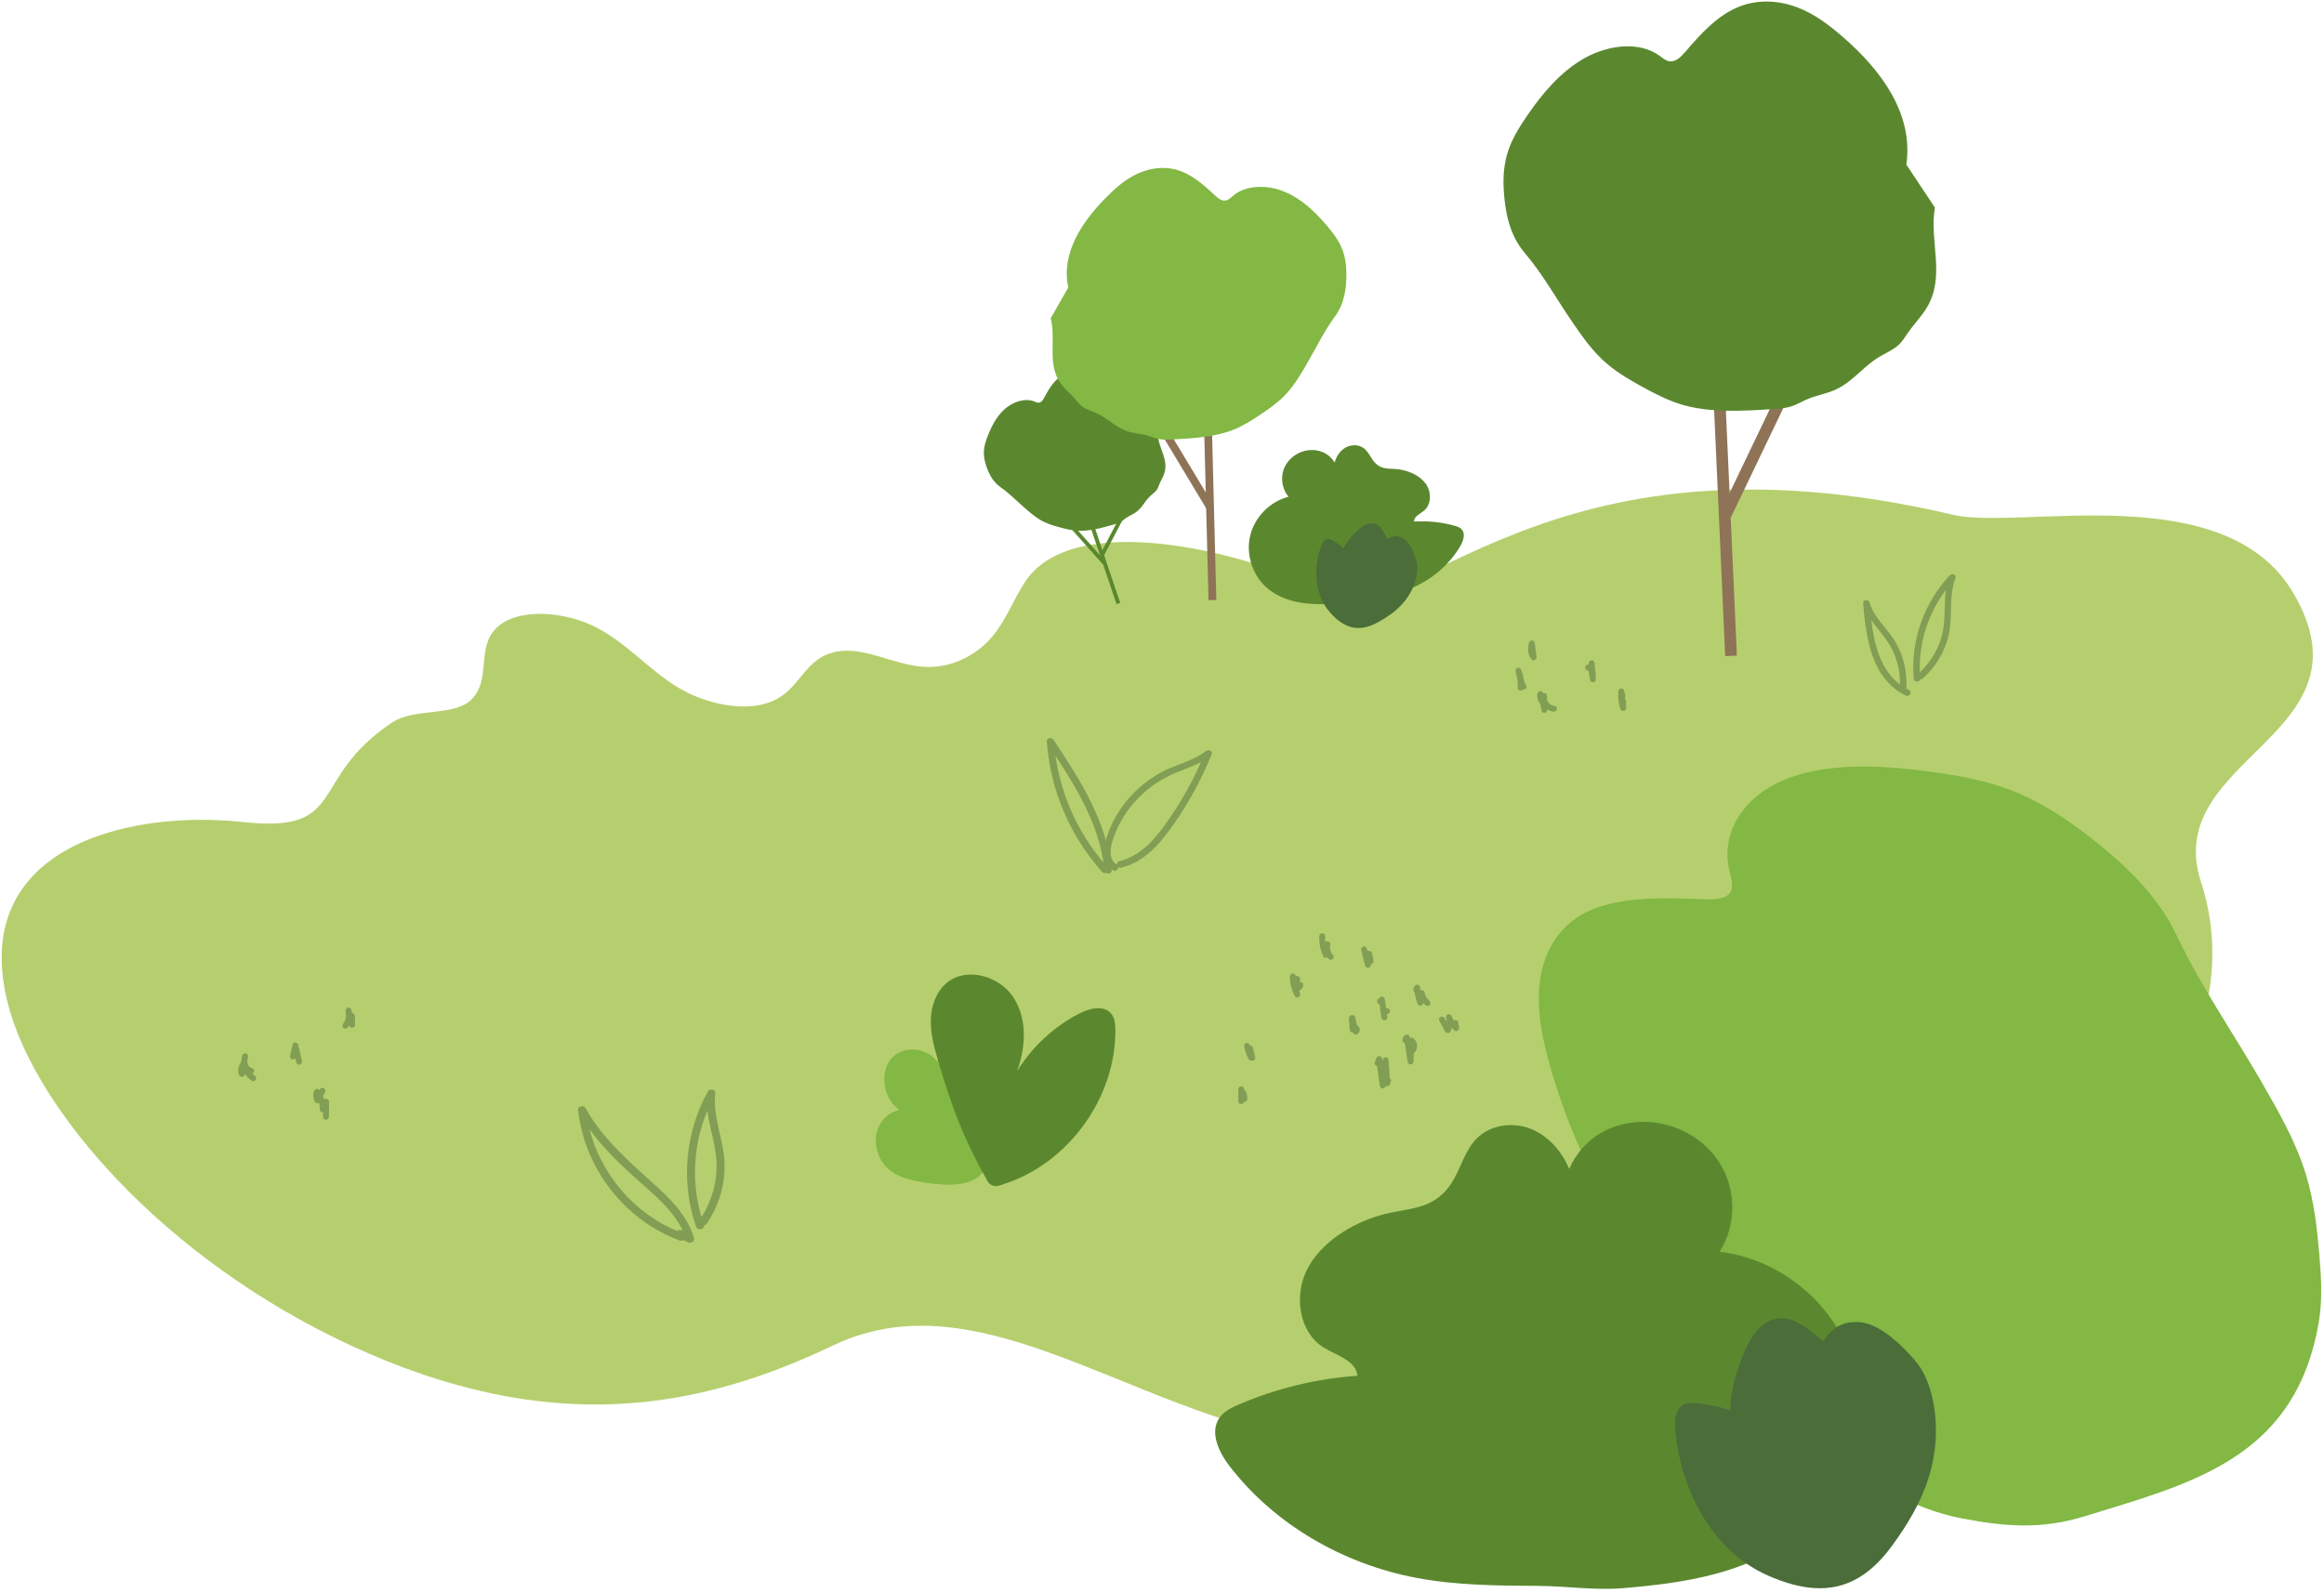 <?xml version="1.0" encoding="UTF-8"?> <svg xmlns="http://www.w3.org/2000/svg" width="595" height="408" viewBox="0 0 595 408" fill="none"><path d="M89.809 344.542C41.797 322.297 8.887 284.042 2.013 257C-8.14 217.06 32.652 207.301 62.106 210.5C89.48 213.472 78.494 199.605 100.393 185.019C106.075 181.234 115.935 183.461 120.411 179.389C125.973 174.329 121.794 166.087 127.045 160.86C132.521 155.408 145.077 156.611 152.876 160.773C160.674 164.935 165.801 171.148 173.1 175.748C180.4 180.347 192.034 183.035 199.308 178.771C204.954 175.462 206.356 168.862 213.278 167.068C220.878 165.098 228.76 170.439 236.945 170.778C244.245 171.081 250.546 167.279 254.161 162.877C257.776 158.476 259.485 153.391 262.587 148.789C274.755 130.739 317.254 140.507 339.725 151.631C361.523 162.422 394.506 107.001 500.022 131.825C517.098 135.842 569.417 122.099 587.006 151.632C608.89 188.378 553.1 193.875 563.506 225.859C586.378 296.161 470.659 373.688 347.516 370C296.516 368.473 254.161 325 213.278 344.542C179.169 360.845 140.938 368.23 89.809 344.542Z" fill="#B6CF6E"></path><path d="M286.333 154.537L278.101 130.188" stroke="#5B882F" stroke-miterlimit="10"></path><path d="M282.776 144.218L260.484 119.26" stroke="#5B882F" stroke-miterlimit="10"></path><path d="M282.082 142.264L289.015 128.966" stroke="#5B882F" stroke-miterlimit="10"></path><path d="M296.41 111.399C296.658 114.766 299.24 117.763 298.086 121.232C297.776 122.163 297.207 123.074 296.829 124.002C296.622 124.51 296.469 125.03 296.105 125.51C295.69 126.056 295.037 126.506 294.5 127.006C293.051 128.356 292.436 130.089 290.697 131.257C289.981 131.737 289.121 132.085 288.408 132.568C287.856 132.942 287.399 133.391 286.798 133.718C286.26 134.01 285.641 134.186 285.033 134.356C282.045 135.195 278.932 136.05 275.986 135.909C274.504 135.838 273.134 135.516 271.799 135.169C270.218 134.757 268.654 134.305 267.29 133.646C265.5 132.781 264.104 131.585 262.725 130.4C260.555 128.536 258.554 126.434 256.137 124.74C254.116 123.324 253.117 121.197 252.441 119.124C252.044 117.905 251.801 116.609 251.913 115.281C252.02 114.003 252.452 112.736 252.941 111.501C253.928 109.008 255.225 106.503 257.319 104.676C259.413 102.849 262.461 101.853 264.811 102.811C265.232 102.983 265.673 103.217 266.147 103.094C266.699 102.95 267.043 102.39 267.312 101.89C268.445 99.79 269.683 97.573 271.749 96.269C273.491 95.168 275.615 94.883 277.535 95.143C279.454 95.403 281.204 96.162 282.873 97.001C287.443 99.301 291.911 102.77 292.456 107.89" fill="#5B882F"></path><path d="M310.409 153.669L309.088 101.954" stroke="#8E7357" stroke-width="2" stroke-miterlimit="10"></path><path d="M309.709 129.711L282.054 83.762" stroke="#8E7357" stroke-width="2" stroke-miterlimit="10"></path><path d="M269.019 81.484C270.465 87.091 267.918 93.379 271.697 98.38C272.712 99.723 274.138 100.891 275.262 102.191C275.876 102.902 276.411 103.663 277.267 104.243C278.24 104.903 279.549 105.275 280.695 105.792C283.791 107.19 285.742 109.668 289.21 110.609C290.638 110.997 292.226 111.09 293.65 111.483C294.751 111.787 295.74 112.266 296.897 112.467C297.931 112.646 299.034 112.591 300.115 112.534C305.43 112.256 310.959 111.934 315.666 110.088C318.035 109.158 320.084 107.882 322.062 106.584C324.406 105.047 326.698 103.452 328.552 101.633C330.986 99.244 332.597 96.534 334.186 93.852C336.688 89.631 338.785 85.116 341.78 81.037C344.286 77.625 344.742 73.621 344.701 69.881C344.677 67.683 344.359 65.443 343.448 63.348C342.571 61.331 341.174 59.508 339.701 57.77C336.729 54.263 333.245 50.905 328.839 49.087C324.433 47.27 318.933 47.325 315.642 50.173C315.051 50.684 314.464 51.306 313.627 51.366C312.65 51.436 311.784 50.715 311.072 50.05C308.078 47.26 304.848 44.339 300.776 43.354C297.34 42.523 293.732 43.228 290.757 44.704C287.781 46.18 285.354 48.374 283.105 50.654C276.941 56.902 271.589 64.993 273.516 73.611" fill="#82B843"></path><path d="M349.165 153.451C346.74 153.793 344.347 154.506 341.93 154.625C339.268 154.757 336.591 154.813 333.942 154.471C330.567 154.035 327.203 152.915 324.586 150.739C320.771 147.565 318.942 142.182 320.035 137.342C321.128 132.501 325.093 128.426 329.902 127.2C328.163 125.155 327.75 122.077 328.888 119.646C331.259 114.577 338.662 113.479 341.707 118.447C342.125 116.862 343.1 115.381 344.535 114.588C345.969 113.795 347.873 113.794 349.178 114.786C350.369 115.69 350.902 117.21 351.885 118.337C353.76 120.485 355.918 119.838 358.34 120.217C360.834 120.607 363.582 121.824 365.066 123.933C366.515 125.994 366.516 129.186 364.569 130.785C363.556 131.616 361.978 132.249 362.04 133.558C365.53 133.331 369.058 133.697 372.427 134.636C373.08 134.818 373.758 135.04 374.217 135.538C375.251 136.659 374.664 138.467 373.901 139.788C370.726 145.282 365.356 149.387 359.334 151.386C356.046 152.477 352.595 152.966 349.165 153.451Z" fill="#5B882F"></path><path d="M349.788 134.297C350.714 133.91 351.756 133.86 352.636 134.392C353.679 135.022 354.347 136.348 354.96 137.608C355.033 137.757 355.114 137.914 355.211 138.038C356.17 137.417 357.23 137.11 358.334 137.457C358.433 137.488 358.529 137.525 358.622 137.565C359.079 137.72 359.519 137.982 359.902 138.329C360.974 139.301 361.68 140.811 362.234 142.347C362.508 143.108 362.756 143.896 362.846 144.728C362.94 145.593 362.86 146.477 362.704 147.327C362.168 150.228 360.74 152.765 358.985 154.7C357.229 156.635 355.153 158.02 353.041 159.216C348.206 161.954 344.424 161.197 340.576 156.896C336.473 152.312 336.194 145.476 338.259 139.789C338.562 138.956 339.111 137.996 340.038 137.982C340.449 137.976 340.83 138.17 341.181 138.372C342.183 138.947 343.112 139.635 343.948 140.414C344.775 138.741 345.997 137.303 347.248 136.123C348.035 135.381 348.863 134.683 349.788 134.297Z" fill="#4B6D39"></path><g opacity="0.5"><path d="M352.363 270.98C352.683 270.154 353.731 270.34 353.843 271.181C353.867 271.358 353.89 271.535 353.913 271.712C353.948 271.567 353.981 271.422 354.018 271.278C354.113 270.909 354.482 270.695 354.845 270.738C355.232 270.784 355.472 271.106 355.498 271.478C355.605 273.012 355.712 274.546 355.82 276.08C356.147 276.331 356.306 276.828 355.94 277.217C355.882 277.278 355.904 277.331 355.913 277.418C355.942 277.826 355.545 278.172 355.159 278.172C354.997 278.172 354.857 278.123 354.743 278.042C354.717 278.423 354.373 278.733 353.992 278.733C353.547 278.733 353.292 278.383 353.239 277.979C353.018 276.316 352.796 274.653 352.575 272.99C352.543 272.986 352.51 272.98 352.477 272.971C352.113 272.871 351.803 272.422 351.95 272.043L352.363 270.98Z" fill="#4B6D39"></path><path d="M359.806 265.013C360.188 264.796 360.835 264.968 360.913 265.463C360.93 265.577 360.948 265.69 360.965 265.803C361.182 265.669 361.459 265.643 361.713 265.802C362.964 266.585 363.176 268.28 362.281 269.407C362.198 269.511 362.084 269.575 361.958 269.605C361.935 270.345 361.916 271.085 361.902 271.826C361.895 272.209 361.62 272.51 361.249 272.566C360.916 272.616 360.479 272.392 360.421 272.027C360.166 270.391 359.91 268.755 359.655 267.12C359.395 267.053 359.16 266.867 359.113 266.599C359.001 265.96 359.224 265.344 359.806 265.013Z" fill="#4B6D39"></path><path d="M346.108 259.905C346.46 259.858 346.854 260.079 346.935 260.444C347.099 261.179 347.277 261.911 347.469 262.639C347.554 262.656 347.635 262.682 347.703 262.722C347.886 262.829 347.973 262.984 348.049 263.173C348.258 263.69 348.074 264.373 347.651 264.73C347.441 264.908 347.194 265 346.918 264.924C346.67 264.856 346.479 264.664 346.4 264.423C346.367 264.429 346.333 264.435 346.299 264.437C345.873 264.455 345.575 264.076 345.547 263.684L345.339 260.771C345.323 260.547 345.43 260.354 345.59 260.219C345.712 260.051 345.9 259.933 346.108 259.905Z" fill="#4B6D39"></path><path d="M353.809 255.2C354.254 255.181 354.51 255.565 354.562 255.954C354.658 256.667 354.754 257.379 354.85 258.092C354.858 258.101 354.866 258.11 354.875 258.118C354.878 258.12 354.881 258.122 354.884 258.124C354.912 258.142 354.941 258.157 354.971 258.172C354.979 258.175 354.989 258.178 355 258.182C355.016 258.185 355.03 258.189 355.04 258.192C355.067 258.193 355.095 258.195 355.122 258.194C355.544 258.19 355.858 258.542 355.876 258.948C355.894 259.357 355.516 259.697 355.122 259.7C355.103 259.701 355.084 259.699 355.065 259.698C355.093 259.903 355.121 260.107 355.148 260.312H355.147C355.156 260.379 355.166 260.446 355.175 260.513C355.224 260.884 354.852 261.208 354.521 261.252C354.187 261.297 353.753 261.082 353.694 260.713C353.573 259.952 353.453 259.189 353.332 258.428C353.312 258.301 353.315 258.179 353.339 258.067C353.302 257.792 353.265 257.518 353.228 257.243C352.926 257.172 352.666 256.947 352.597 256.602C352.515 256.194 352.706 255.822 353.102 255.683C353.213 255.404 353.505 255.214 353.809 255.2Z" fill="#4B6D39"></path><path d="M362.311 252.358C362.559 252.165 362.832 252.074 363.135 252.202C363.418 252.321 363.587 252.587 363.598 252.891C363.608 253.135 363.625 253.378 363.647 253.621C363.724 253.582 363.804 253.556 363.884 253.545C364.232 253.499 364.632 253.718 364.71 254.084C364.762 254.332 364.832 254.576 364.922 254.813C364.935 254.848 365.013 255.021 364.942 254.868C364.964 254.916 364.987 254.964 365.01 255.011C365.06 255.116 365.114 255.218 365.172 255.319C365.235 255.428 365.303 255.536 365.375 255.64C365.405 255.684 365.437 255.725 365.467 255.769L365.505 255.816C365.659 256.003 365.828 256.177 366.009 256.339C366.322 256.621 366.273 257.118 366.009 257.406C365.723 257.716 365.236 257.669 364.943 257.406C364.748 257.23 364.565 257.039 364.397 256.835C364.357 256.944 364.316 257.053 364.27 257.16C364.155 257.431 363.786 257.556 363.519 257.52C363.203 257.477 362.999 257.268 362.892 256.98C362.57 256.112 362.347 255.209 362.218 254.292C362.008 254.058 361.887 253.759 361.866 253.43C361.841 253.047 362.003 252.598 362.311 252.358Z" fill="#4B6D39"></path><path d="M370.753 259.729C371.166 259.595 371.541 259.888 371.681 260.255C371.71 260.331 371.74 260.407 371.771 260.483C371.704 260.315 371.781 260.503 371.791 260.527C371.85 260.657 371.913 260.785 371.979 260.911C372.053 261.053 372.132 261.192 372.214 261.328C372.27 261.294 372.331 261.263 372.4 261.24C372.76 261.124 373.259 261.377 373.326 261.767C373.402 262.207 373.478 262.647 373.553 263.087C373.612 263.432 373.508 263.744 373.206 263.939C372.924 264.121 372.526 264.044 372.293 263.821C372.076 263.611 371.872 263.39 371.68 263.16C371.611 263.451 371.521 263.737 371.407 264.014C371.29 264.301 371.101 264.511 370.781 264.554C370.492 264.593 370.174 264.457 370.03 264.194L368.516 261.437C368.313 261.067 368.435 260.632 368.785 260.405C369.121 260.189 369.627 260.33 369.817 260.676L370.342 261.633C370.341 261.538 370.34 261.443 370.334 261.349C370.33 261.284 370.325 261.22 370.319 261.155C370.314 261.113 370.309 261.07 370.304 261.028C370.315 261.11 370.316 261.123 370.308 261.068C370.281 260.93 370.258 260.792 370.227 260.655C370.132 260.244 370.352 259.859 370.753 259.729Z" fill="#4B6D39"></path><path d="M330.975 249.278C331.383 249.26 331.707 249.628 331.726 250.015C331.86 249.939 332.017 249.903 332.188 249.926C332.527 249.972 332.877 250.294 332.841 250.666C332.812 250.973 332.805 251.251 332.821 251.519C332.919 251.504 333.022 251.507 333.128 251.531C333.512 251.619 333.777 252.083 333.655 252.458C333.491 252.959 333.179 253.368 332.726 253.642C332.692 253.662 332.656 253.678 332.621 253.693C332.679 253.953 332.755 254.209 332.846 254.46C333.14 255.267 331.844 255.797 331.469 255.041C330.695 253.478 330.265 251.778 330.221 250.032C330.21 249.61 330.575 249.296 330.975 249.278Z" fill="#4B6D39"></path><path d="M338.52 239C338.914 239 339.293 239.347 339.274 239.754C339.25 240.258 339.264 240.762 339.315 241.261C339.506 241.08 339.799 241 340.05 241.069C340.475 241.186 340.637 241.594 340.577 241.996C340.561 242.102 340.544 242.209 340.528 242.315C340.522 242.445 340.516 242.573 340.521 242.703C340.523 242.758 340.529 242.813 340.532 242.868C340.546 243.123 340.517 242.814 340.539 242.957C340.558 243.08 340.586 243.202 340.618 243.322C340.733 243.756 340.962 244.193 341.244 244.509C341.515 244.814 341.546 245.273 341.244 245.575C340.967 245.851 340.449 245.879 340.178 245.575C340.061 245.444 339.953 245.307 339.853 245.166C339.502 245.365 338.963 245.299 338.788 244.912C338.052 243.292 337.683 241.536 337.766 239.754C337.785 239.346 338.096 239 338.52 239Z" fill="#4B6D39"></path><path d="M349.027 242.392C349.409 242.268 349.858 242.536 349.954 242.918L350.124 243.593C350.21 243.537 350.311 243.495 350.429 243.48C350.775 243.433 351.182 243.653 351.256 244.02C351.387 244.666 351.518 245.313 351.648 245.959C351.732 246.374 351.532 246.753 351.122 246.886C351.079 246.9 351.035 246.907 350.99 246.911C350.985 246.961 350.98 247.011 350.975 247.061C350.934 247.439 350.717 247.748 350.321 247.801C349.961 247.849 349.586 247.625 349.494 247.261L348.501 243.319C348.398 242.91 348.632 242.52 349.027 242.392Z" fill="#4B6D39"></path><path d="M319.071 267.095C319.44 266.975 319.919 267.234 319.998 267.621C320.005 267.657 320.013 267.692 320.02 267.728C320.345 267.731 320.658 267.943 320.741 268.271C320.944 269.075 321.147 269.878 321.351 270.682C321.455 271.091 321.22 271.48 320.825 271.608C320.67 271.658 320.505 271.642 320.356 271.582C320.082 271.598 319.777 271.45 319.655 271.211C319.14 270.2 318.77 269.132 318.544 268.021C318.46 267.607 318.661 267.227 319.071 267.095Z" fill="#4B6D39"></path><path d="M317.885 278.168C318.251 278.217 318.54 278.532 318.539 278.908L318.538 279.151C318.725 279.207 318.897 279.324 318.967 279.488C319.23 280.11 319.378 280.761 319.325 281.441C319.301 281.747 319.151 282.007 318.861 282.129C318.751 282.176 318.628 282.192 318.508 282.184C318.424 282.51 318.126 282.737 317.779 282.753C317.373 282.771 317.025 282.393 317.025 281.999L317.029 279.884C316.98 279.495 316.995 279.101 317.059 278.708C317.119 278.338 317.548 278.123 317.885 278.168Z" fill="#4B6D39"></path><path d="M414.972 176.29C415.336 176.241 415.701 176.466 415.799 176.829L416.142 178.109C416.21 178.36 416.142 178.605 415.989 178.785C416.027 178.899 416.061 179.013 416.093 179.128C416.111 179.148 416.128 179.168 416.147 179.187C416.379 179.428 416.417 179.764 416.284 180.045C416.341 180.463 416.359 180.888 416.33 181.317C416.305 181.695 416.061 182.005 415.677 182.057C415.296 182.108 414.967 181.876 414.849 181.517C414.377 180.079 414.193 178.539 414.318 177.031C414.35 176.652 414.583 176.343 414.972 176.29Z" fill="#4B6D39"></path><path fill-rule="evenodd" clip-rule="evenodd" d="M407.506 169.072C407.935 169.053 408.229 169.434 408.26 169.825C408.315 170.514 408.369 171.203 408.423 171.891C408.577 172.199 408.617 172.558 408.502 172.886C408.531 173.246 408.56 173.606 408.588 173.966C408.618 174.341 408.28 174.66 407.935 174.706C407.588 174.753 407.182 174.533 407.108 174.166C406.947 173.375 406.821 172.576 406.729 171.773C406.556 171.76 406.383 171.707 406.217 171.603C405.861 171.378 405.751 170.944 405.947 170.572C406.076 170.328 406.362 170.194 406.637 170.204C406.66 170.131 406.695 170.063 406.741 170.001C406.743 169.993 406.746 169.983 406.748 169.974C406.746 169.987 406.746 169.971 406.75 169.926C406.752 169.893 406.753 169.859 406.752 169.825C406.753 169.403 407.098 169.091 407.506 169.072ZM406.748 169.974C406.753 169.958 406.757 169.941 406.76 169.926C406.76 169.918 406.759 169.909 406.758 169.901C406.753 169.939 406.75 169.964 406.748 169.974Z" fill="#4B6D39"></path><path d="M392.295 164.007C392.697 164.061 392.901 164.37 392.948 164.747C393.098 165.942 393.249 167.137 393.399 168.332C393.452 168.751 393.011 169.069 392.645 169.085C392.27 169.102 392.026 168.827 391.93 168.505C391.751 168.406 391.613 168.229 391.546 168.035C391.226 167.111 391.157 166.101 391.33 165.139C391.289 164.932 391.344 164.733 391.46 164.573C391.462 164.564 391.465 164.556 391.468 164.547C391.573 164.184 391.925 163.957 392.295 164.007Z" fill="#4B6D39"></path><path d="M388.553 171.005C388.946 170.878 389.367 171.154 389.479 171.531C389.544 171.746 389.601 171.963 389.655 172.181C389.671 172.241 389.688 172.301 389.704 172.36C389.822 172.499 389.897 172.676 389.904 172.859C389.908 172.961 389.914 173.064 389.922 173.166C390.085 173.768 390.248 174.369 390.411 174.971C390.436 175.014 390.462 175.056 390.489 175.098C390.522 175.149 390.556 175.199 390.591 175.248C390.604 175.267 390.699 175.394 390.624 175.299C390.885 175.632 390.928 176.034 390.624 176.364C390.459 176.544 390.159 176.621 389.903 176.567C389.767 176.736 389.561 176.847 389.32 176.858C388.922 176.875 388.555 176.498 388.567 176.104C388.591 175.379 388.562 174.705 388.478 174.039C388.454 173.911 388.435 173.782 388.421 173.652C388.331 173.086 388.202 172.521 388.026 171.932C387.916 171.524 388.163 171.131 388.553 171.005Z" fill="#4B6D39"></path><path d="M394.367 176.981C394.699 176.966 394.951 177.206 395.073 177.488C395.184 177.453 395.301 177.438 395.412 177.453C395.785 177.504 396.057 177.817 396.065 178.194C396.073 178.525 396.08 178.858 396.088 179.19C396.11 179.267 396.14 179.341 396.164 179.417L396.225 179.541C396.267 179.623 396.313 179.703 396.362 179.78C396.387 179.819 396.414 179.857 396.439 179.895C396.509 179.998 396.42 179.879 396.422 179.875C396.397 179.918 396.759 180.238 396.802 180.276C396.807 180.28 396.843 180.31 396.866 180.329C396.88 180.34 396.895 180.35 396.909 180.361C396.977 180.407 397.047 180.451 397.118 180.491C397.158 180.514 397.198 180.536 397.239 180.557C397.243 180.559 397.252 180.564 397.262 180.569C397.264 180.568 397.353 180.606 397.36 180.609C397.395 180.621 397.429 180.632 397.464 180.643C397.551 180.669 397.64 180.687 397.729 180.708H397.732C397.774 180.711 397.816 180.716 397.857 180.718C398.28 180.74 398.592 181.046 398.611 181.472C398.629 181.864 398.252 182.245 397.857 182.225C397.226 182.192 396.642 181.981 396.144 181.647C396.146 181.702 396.147 181.758 396.148 181.814C396.157 182.191 395.855 182.505 395.495 182.554C395.168 182.598 394.718 182.383 394.668 182.014C394.589 181.426 394.48 180.844 394.346 180.268C393.693 179.528 393.449 178.504 393.641 177.533C393.706 177.202 394.052 176.995 394.367 176.981Z" fill="#4B6D39"></path><path fill-rule="evenodd" clip-rule="evenodd" d="M499.268 147.228C499.799 146.665 500.971 147.225 500.665 148.016C498.882 152.616 499.971 157.632 498.96 162.38C498.025 166.776 495.622 170.773 492.264 173.743C492.059 173.925 491.827 173.98 491.611 173.954C491.483 174.814 490.038 174.765 489.956 173.779C489.141 164.071 492.587 154.309 499.268 147.228ZM498.186 151.073C493.626 157.098 491.257 164.592 491.525 172.17C494.674 169.217 496.825 165.345 497.522 161.058C498.06 157.751 497.726 154.362 498.186 151.073Z" fill="#4B6D39"></path><path fill-rule="evenodd" clip-rule="evenodd" d="M477.003 154.478C476.923 153.517 478.389 153.386 478.635 154.257C479.75 158.213 483.207 160.868 485.24 164.318C487.369 167.929 488.338 172.15 488.07 176.326C488.287 176.446 488.509 176.562 488.738 176.673C489.699 177.142 488.856 178.574 487.899 178.108C479.076 173.813 477.726 163.165 477.003 154.478ZM479.092 158.813C479.843 165.021 481.447 171.532 486.449 175.279C486.499 171.341 485.401 167.465 483.187 164.174C481.929 162.305 480.373 160.642 479.092 158.813Z" fill="#4B6D39"></path><path fill-rule="evenodd" clip-rule="evenodd" d="M268.003 189.883C267.932 188.911 269.249 188.719 269.715 189.419C276.496 199.627 283.389 210.341 284.602 222.837C284.687 223.709 283.702 223.928 283.138 223.511C282.84 223.647 282.482 223.619 282.191 223.295C273.901 214.053 268.901 202.265 268.003 189.883ZM270.234 193.537C271.665 203.591 275.943 213.126 282.523 220.883C281.032 210.854 275.749 201.952 270.234 193.537Z" fill="#4B6D39"></path><path fill-rule="evenodd" clip-rule="evenodd" d="M308.757 192.308C309.35 191.837 310.589 192.253 310.226 193.148C307.627 199.539 304.34 205.632 300.349 211.288C297.014 216.013 293.009 220.761 287.077 222.187C286.76 222.264 286.496 222.178 286.307 222.014C286.351 222.626 285.699 223.277 285.002 222.866C281.955 221.069 282.44 217.233 283.351 214.365C284.439 210.941 286.227 207.78 288.518 204.996C290.886 202.119 293.84 199.68 297.118 197.866C300.868 195.791 305.371 194.993 308.757 192.308ZM307.482 195.153C305.231 196.351 302.778 197.131 300.41 198.17C297.218 199.57 294.299 201.536 291.826 203.967C289.401 206.351 287.411 209.156 286.024 212.244C284.959 214.615 282.875 219.596 285.889 221.374C285.928 221.397 285.965 221.423 285.999 221.449C285.933 221.059 286.106 220.641 286.61 220.519C292.441 219.117 296.243 214.188 299.443 209.537C302.567 204.997 305.258 200.178 307.482 195.153Z" fill="#4B6D39"></path><path d="M62.038 270.267C62.165 269.879 62.556 269.629 62.965 269.741C63.38 269.855 63.566 270.268 63.491 270.668C63.429 270.993 63.368 271.319 63.306 271.644C63.303 271.7 63.302 271.756 63.301 271.812C63.355 271.913 63.39 272.031 63.392 272.165C63.392 272.217 63.394 272.269 63.398 272.321C63.386 272.25 63.389 272.261 63.405 272.353C63.429 272.455 63.454 272.555 63.49 272.653C63.455 272.558 63.564 272.797 63.58 272.826C63.596 272.853 63.746 273.065 63.687 272.994C63.949 273.313 64.158 273.437 64.532 273.523C64.93 273.615 65.163 274.07 65.058 274.451C64.991 274.696 64.809 274.87 64.588 274.949C64.785 275.135 65.002 275.303 65.239 275.446C66.07 275.947 65.311 277.25 64.478 276.748C63.741 276.303 63.13 275.682 62.678 274.961C62.663 275.04 62.648 275.118 62.634 275.197C62.573 275.518 62.219 275.75 61.907 275.751C61.557 275.751 61.294 275.513 61.181 275.197C60.808 274.16 61.028 272.943 61.695 272.073C61.728 271.898 61.762 271.723 61.795 271.548C61.822 271.116 61.901 270.686 62.038 270.267Z" fill="#4B6D39"></path><path d="M74.875 267.512C75.031 266.785 76.162 266.801 76.328 267.512C76.653 268.904 76.978 270.298 77.303 271.69C77.399 272.102 77.178 272.487 76.777 272.617C76.4 272.739 75.94 272.475 75.85 272.091C75.766 271.731 75.682 271.371 75.598 271.011C75.417 271.249 75.079 271.353 74.788 271.287C74.376 271.193 74.179 270.745 74.261 270.36L74.875 267.512Z" fill="#4B6D39"></path><path d="M89.141 258.006C89.488 257.96 89.893 258.179 89.968 258.545C90.029 258.843 90.066 259.146 90.081 259.449C90.092 259.448 90.103 259.445 90.114 259.445C90.526 259.426 90.859 259.804 90.866 260.198L90.909 262.463C90.923 263.203 89.863 263.5 89.505 262.843C89.46 262.76 89.416 262.677 89.373 262.592C89.284 262.753 89.188 262.911 89.082 263.064C88.842 263.41 88.436 263.538 88.051 263.334C87.71 263.154 87.555 262.628 87.781 262.303C87.879 262.162 87.971 262.016 88.055 261.866C88.097 261.79 88.137 261.714 88.175 261.637C88.185 261.617 88.28 261.41 88.243 261.493C88.207 261.573 88.294 261.363 88.302 261.342C88.332 261.261 88.359 261.18 88.385 261.098C88.433 260.944 88.474 260.787 88.507 260.629C88.523 260.556 88.537 260.482 88.549 260.408C88.553 260.384 88.556 260.36 88.56 260.336C88.561 260.326 88.563 260.309 88.566 260.287C88.57 260.224 88.574 260.16 88.578 260.096C88.511 259.651 88.48 259.199 88.487 258.746C88.494 258.368 88.77 258.056 89.141 258.006Z" fill="#4B6D39"></path><path d="M81.909 278.933C82.352 278.069 83.653 278.832 83.211 279.694C83.042 280.023 82.873 280.351 82.704 280.679C82.836 280.961 82.949 281.25 83.044 281.546C83.069 281.526 83.094 281.505 83.119 281.486C83.586 281.128 84.259 281.619 84.253 282.137L84.208 286.002C84.197 286.972 82.689 286.972 82.7 286.002L82.713 284.83C82.323 284.876 81.898 284.637 81.86 284.111C81.848 283.937 81.853 283.765 81.871 283.598C81.862 283.197 81.812 282.799 81.724 282.41C81.384 282.638 80.858 282.538 80.641 282.165C80.16 281.333 80.05 280.293 80.423 279.398C80.528 279.147 80.671 278.948 80.949 278.872C81.189 278.806 81.516 278.864 81.683 279.065C81.715 279.105 81.746 279.146 81.778 279.186C81.822 279.102 81.866 279.018 81.909 278.933Z" fill="#4B6D39"></path><path fill-rule="evenodd" clip-rule="evenodd" d="M181.243 279.479C181.707 278.643 183.28 278.956 183.155 279.996C182.424 286.045 185.258 291.716 185.496 297.705C185.717 303.252 184.062 308.769 180.948 313.347C180.758 313.627 180.499 313.765 180.231 313.8C180.34 314.867 178.597 315.248 178.197 314.095C174.261 302.725 175.407 289.991 181.243 279.479ZM181.12 284.411C177.5 293.012 176.95 302.705 179.583 311.691C182.452 307.197 183.845 301.906 183.372 296.563C183.007 292.441 181.573 288.487 181.12 284.411Z" fill="#4B6D39"></path><path fill-rule="evenodd" clip-rule="evenodd" d="M148.006 284.279C147.892 283.243 149.454 282.916 149.918 283.761C153.557 290.401 159.066 295.612 164.609 300.656C169.748 305.332 175.631 310.046 177.659 316.984C177.925 317.893 176.921 318.52 176.152 318.142C175.741 317.94 175.329 317.737 174.918 317.535C174.701 317.732 174.393 317.817 174.019 317.678C159.924 312.432 149.65 299.223 148.006 284.279ZM150.957 289.22C153.884 300.722 162.357 310.669 173.36 315.225C173.654 314.962 174.082 314.844 174.53 315.064C174.621 315.109 174.714 315.155 174.805 315.2C172.144 309.394 166.509 305.187 161.919 300.976C157.965 297.348 154.098 293.562 150.957 289.22Z" fill="#4B6D39"></path></g><path d="M239.886 271.697C236.787 267.907 230.721 267.756 227.925 271.4C225.129 275.043 226.316 281.552 230.266 284.235C227.59 284.758 225.334 286.911 224.54 289.702C223.746 292.492 224.442 295.818 226.307 298.143C229.08 301.601 233.608 302.4 237.701 302.955C242.966 303.668 249.21 303.969 252.21 299.508C254.119 296.667 254.035 292.74 253.759 289.11C253.444 284.97 252.899 280.61 250.59 277.147C248.185 273.542 243.942 271.423 240.012 271.865" fill="#82B843"></path><path d="M285.56 263.713C285.7 281.131 273.517 297.948 256.923 303.243C254.514 304.276 253.742 303.503 252.969 302.731C246.596 291.366 243.78 283.835 240.088 271.34C239.101 267.998 238.206 264.567 238.314 261.083C238.422 257.6 239.659 254.01 242.314 251.753C247.327 247.492 255.775 249.843 259.409 255.327C263.044 260.811 262.68 268.144 260.392 274.312C264.244 268.056 269.832 262.881 276.365 259.52C278.997 258.166 282.691 257.309 284.534 259.626C285.425 260.746 285.549 262.281 285.56 263.713Z" fill="#5B882F"></path><path d="M443.187 167.947L439.707 90.491" stroke="#8E7357" stroke-width="3" stroke-miterlimit="10"></path><path d="M441.704 132.048L476.814 58.758" stroke="#8E7357" stroke-width="3" stroke-miterlimit="10"></path><path d="M495.381 53.155C493.879 61.773 498.209 70.734 493.277 78.841C491.953 81.018 490.017 83.003 488.532 85.134C487.72 86.3 487.027 87.527 485.853 88.537C484.518 89.687 482.668 90.463 481.069 91.429C476.747 94.039 474.191 98.07 469.286 100.061C467.267 100.88 464.986 101.288 462.972 102.116C461.416 102.755 460.039 103.638 458.391 104.133C456.917 104.576 455.321 104.679 453.756 104.777C446.059 105.259 438.049 105.712 431.066 103.749C427.551 102.761 424.463 101.201 421.474 99.598C417.933 97.698 414.459 95.703 411.596 93.299C407.836 90.142 405.23 86.367 402.658 82.63C398.609 76.748 395.114 70.361 390.368 64.774C386.398 60.102 385.323 54.2 384.993 48.608C384.799 45.321 385.024 41.922 386.12 38.639C387.175 35.479 389.001 32.521 390.945 29.677C394.867 23.937 399.544 18.333 405.711 14.875C411.877 11.416 419.818 10.571 424.862 14.267C425.767 14.931 426.679 15.762 427.894 15.71C429.31 15.649 430.484 14.425 431.442 13.313C435.471 8.641 439.826 3.733 445.598 1.574C450.468 -0.247 455.746 0.196 460.192 1.898C464.639 3.6 468.369 6.467 471.851 9.493C481.393 17.782 489.958 28.961 488.074 42.157" fill="#5B882F"></path><path d="M593.811 321.37C594.298 327.152 594.634 333.009 593.645 338.726C587.932 371.771 563.679 379.156 537.741 387.055C536.398 387.464 535.05 387.874 533.701 388.29C522.839 391.633 513.741 391.013 502.4 388.85C475.781 383.774 455.549 359.697 442.595 337.959C418.188 324.489 405.338 299.991 398.268 277.715C395.687 269.585 393.572 261.327 394.036 253.55C394.5 245.772 397.795 238.441 404.714 234.362C412.915 229.527 424.806 229.83 436.037 230.27C438.71 230.375 441.742 230.337 442.939 228.586C443.835 227.276 443.383 225.453 442.95 223.705C442.887 223.449 442.824 223.195 442.765 222.944C440.22 211.994 447.807 202.785 458.573 199.008C469.339 195.231 482.688 195.958 495.694 197.82C502.139 198.742 508.69 199.953 515 202.401C521.555 204.945 527.641 208.749 533.209 212.958C542.683 220.12 552.122 228.615 557.192 239.356C561.242 247.935 566.343 256.225 571.404 264.451C573.92 268.54 576.425 272.612 578.787 276.695C583.307 284.51 587.866 292.414 590.462 301.06C592.439 307.644 593.234 314.52 593.811 321.37Z" fill="#82B843"></path><path d="M393.683 406.111C401.009 406.153 408.389 407.305 415.605 406.69C423.549 406.013 431.507 405.104 439.224 403.026C449.056 400.379 458.582 395.708 465.466 388.206C475.504 377.267 478.765 360.573 473.582 346.66C468.398 332.748 455.009 322.257 440.261 320.552C444.593 313.79 444.582 304.5 440.235 297.748C431.171 283.67 408.781 283.386 401.747 299.338C399.872 294.807 396.385 290.808 391.815 289.031C387.244 287.254 381.598 288.018 378.125 291.481C374.958 294.639 373.989 299.361 371.526 303.095C366.83 310.216 360.173 309.164 353.144 311.26C345.906 313.418 338.247 318.127 334.693 324.978C331.223 331.669 332.502 341.133 338.915 345.092C342.251 347.151 347.185 348.395 347.528 352.3C337.089 353.027 326.775 355.527 317.163 359.664C315.301 360.464 313.379 361.397 312.218 363.057C309.601 366.795 312.068 371.921 314.86 375.53C326.478 390.545 344.046 400.562 362.704 404.07C372.889 405.985 383.319 406.051 393.683 406.111Z" fill="#5B882F"></path><path d="M450.081 340.436C451.84 338.527 454.235 337.286 456.879 337.587C460.012 337.943 463.016 340.339 465.818 342.642C466.149 342.914 466.511 343.193 466.874 343.38C468.458 340.884 470.619 339.02 473.591 338.643C473.849 338.61 474.106 338.59 474.361 338.584C475.609 338.45 476.936 338.595 478.22 339C481.792 340.129 485.081 342.918 488.042 345.932C489.509 347.426 490.944 349.015 492.054 350.875C493.208 352.807 493.975 354.972 494.523 357.14C496.395 364.543 495.777 372.048 493.738 378.496C491.698 384.943 488.311 390.441 484.635 395.534C476.218 407.197 466.504 409.497 452.81 403.538C438.212 397.184 430.174 381.409 428.891 365.803C428.703 363.516 428.959 360.663 431.126 359.63C432.085 359.174 433.192 359.217 434.235 359.312C437.213 359.583 440.139 360.202 442.946 361.13C443.085 356.302 444.409 351.601 446.078 347.473C447.126 344.88 448.321 342.344 450.081 340.436Z" fill="#4B6D39"></path></svg> 